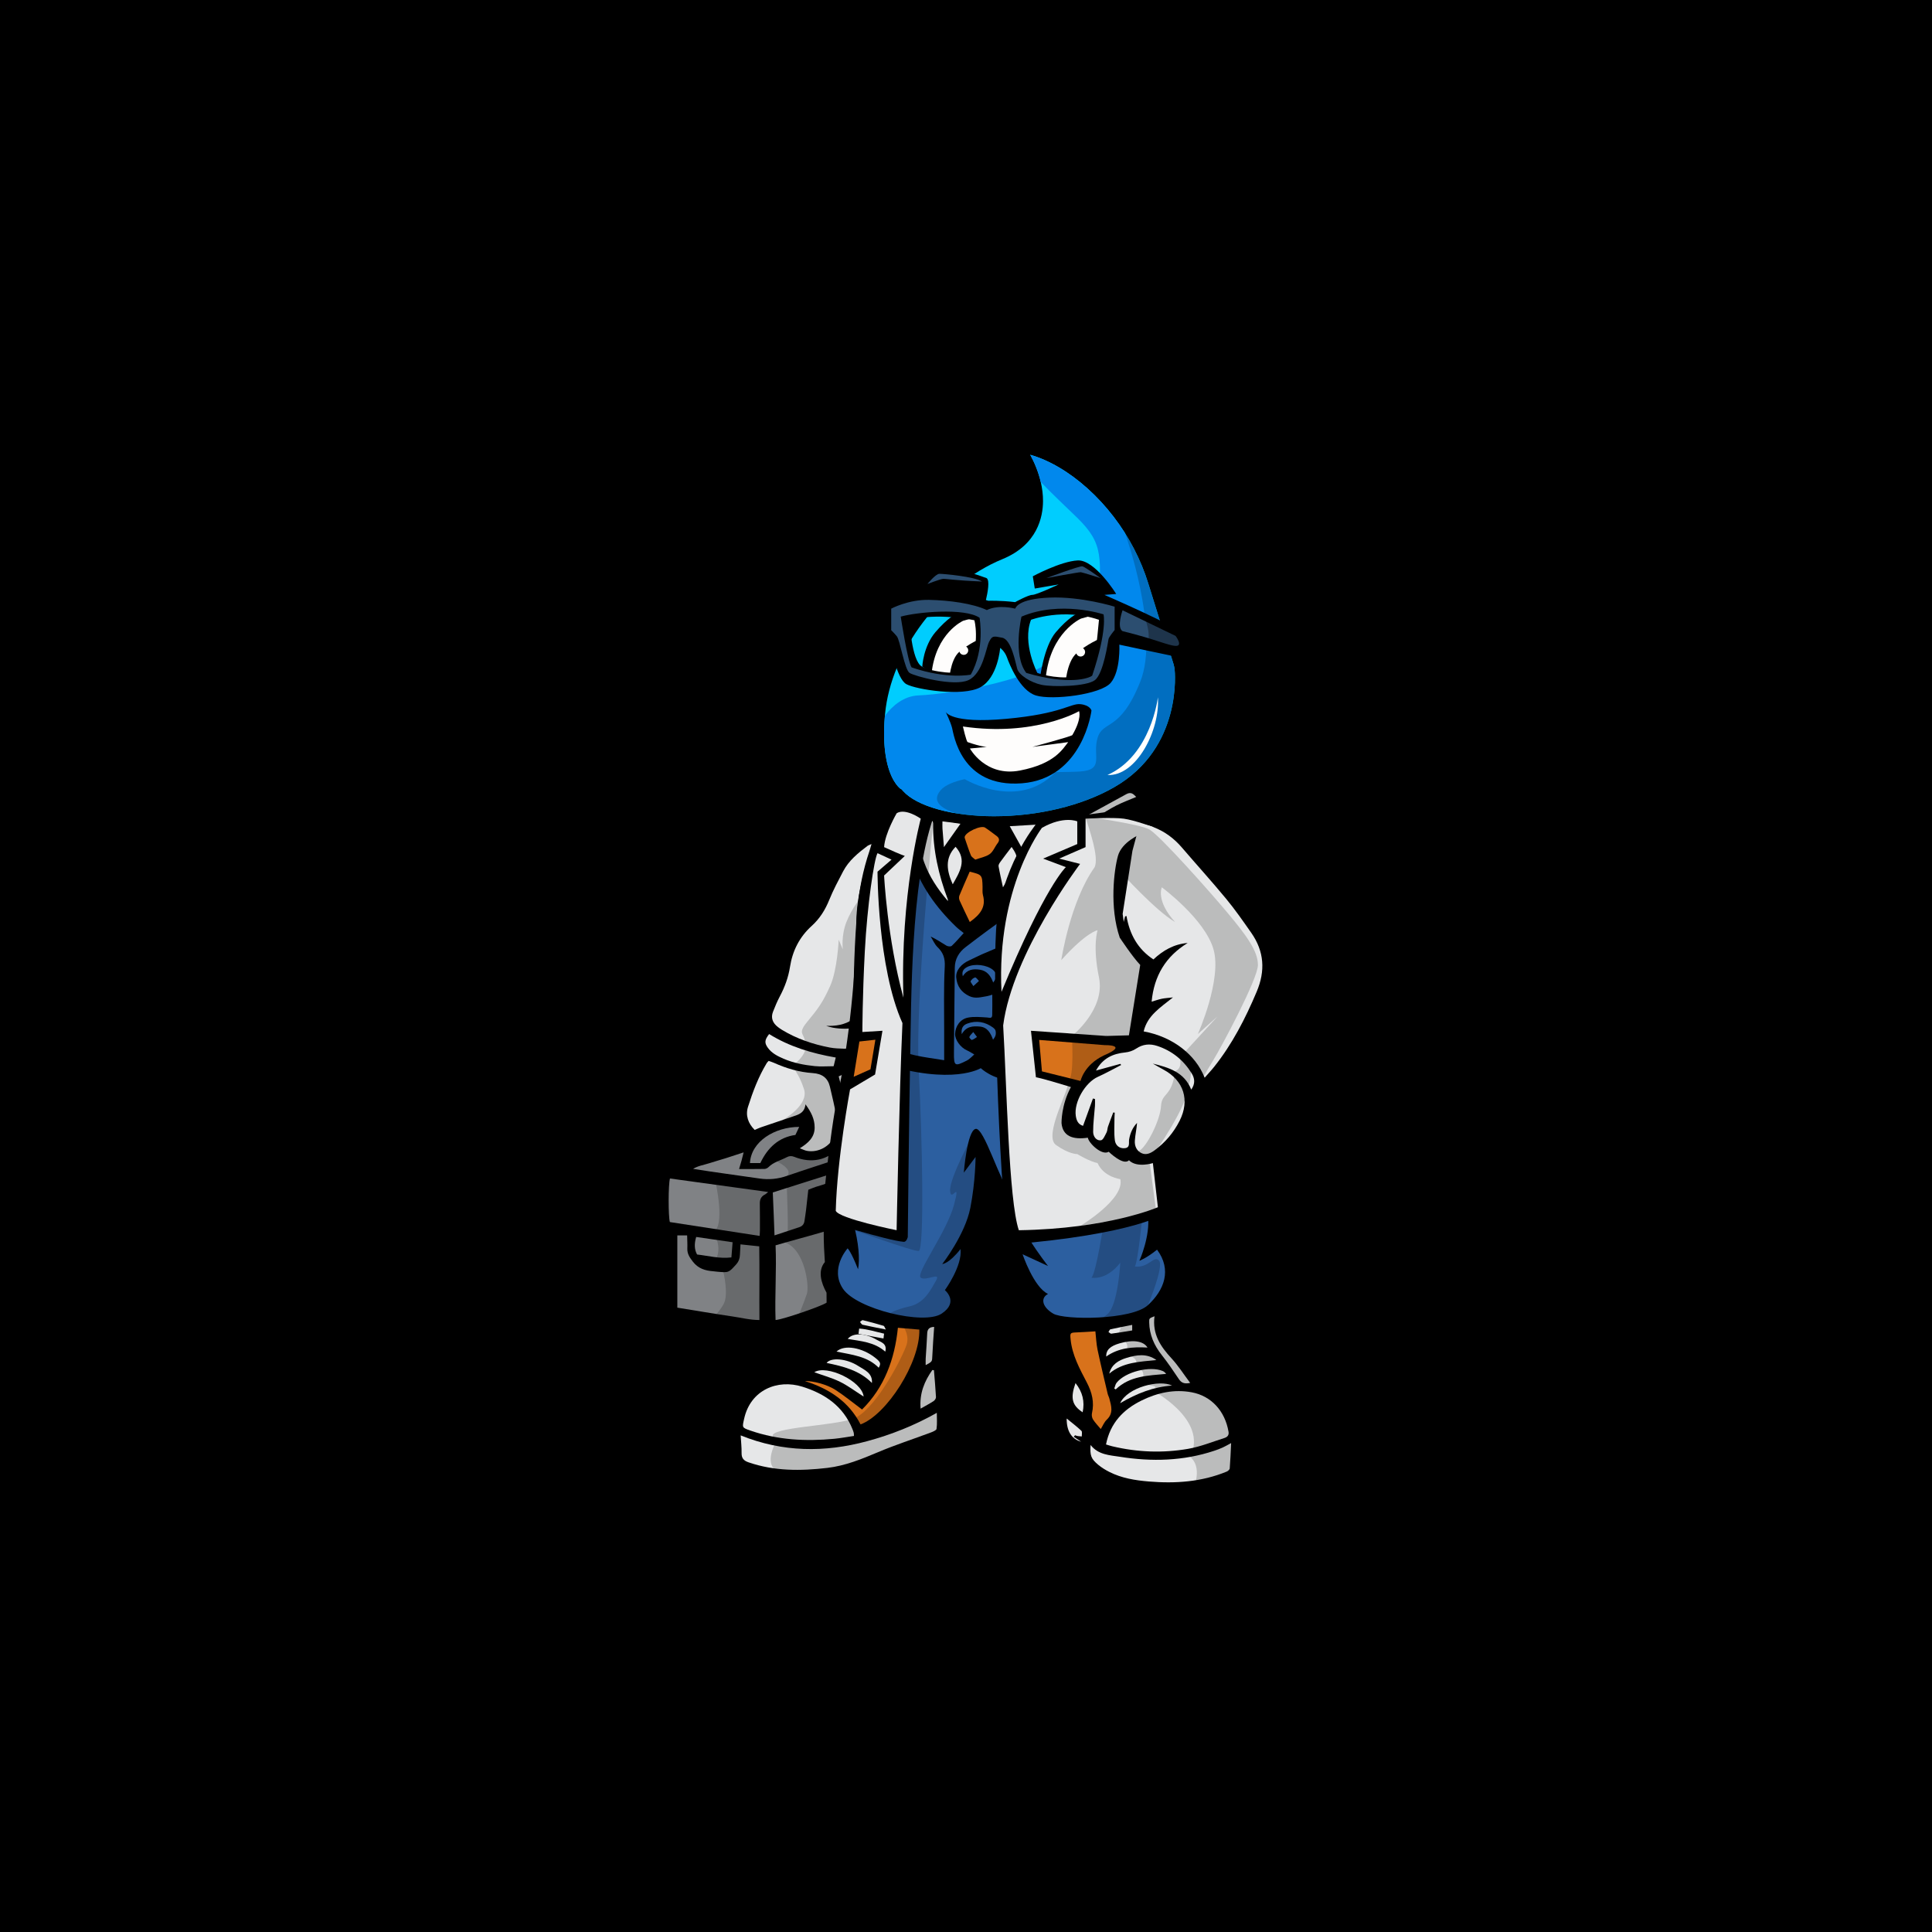 <svg xml:space="preserve" style="enable-background:new 0 0 2000 2000;" viewBox="0 0 2000 2000" y="0px" x="0px" xmlns:xlink="http://www.w3.org/1999/xlink" xmlns="http://www.w3.org/2000/svg" id="Layer_1" version="1.1">
<style type="text/css">
	.st0{fill:#D8721B;}
	.st1{fill:#FFFFFF;}
	.st2{fill:#2C5FA0;}
	.st3{fill:#E6E7E8;}
	.st4{fill:#808285;}
	.st5{fill:#00CDFE;}
	.st6{fill:#0188ED;}
	.st7{opacity:0.19;}
	.st8{fill:#FEFDFC;}
	.st9{fill:#2C4E70;}
	.st10{opacity:0.33;}
</style>
<rect height="2150.61" width="2094.26" y="-63" x="-58.3"></rect>
<g>
	<g>
		<g>
			<g>
				<g>
					<g>
						<g>
							<path d="M867.09,1354.6c0,0-64.5,25.06-74.73,25.88c-10.22,0.82-103.49-16.28-103.49-16.28v-85.29l-5.37-8.45
								c0,0-3.57-57.99,0-59.86c3.57-1.87,77.46-32.86,77.46-32.86s-0.9-32.86,2.7-42.38c3.6-9.52,19.82-40.34,19.82-40.34
								s-9.01-15.09-4.96-24.57c4.05-9.49,9.91-17.15,9.91-17.15s0.17-15.21,3.91-24.05c3.75-8.84,13.21-26.86,15.46-37.68
								c2.25-10.81-0.67-25.23,19.49-39.65c20.16-14.42,26.92-39.55,32.78-51.09c5.86-11.54,27.98-39.92,48-43.3
								c7.61,14.16,11.02,85.47,11.02,85.47l-13.52,299.06L867.09,1354.6z"></path>
							<path d="M1023.41,1220c0,0-17.57,59.85-18.92,67.77c6.76,20.09-8.1,47.96-5.4,49.99c3.38,36.49-16.22,45.28-16.22,45.28
								s-16.22,28.9-0.68,62.01c-0.68,43.25-8.39,44.6-8.39,44.6s-51.76,25.01-88.93,35.82c-37.17,10.81-114.89,12.84-126.38-8.79
								c-13.52-51.36,10.81-86.51,41.9-96.64c31.09-10.14,58.12-24.33,61.5-35.14s8.11-27.03,8.11-27.03s-32.44-33.79-15.54-52.04
								c16.9-18.25,15.54-21.63,15.54-21.63s-3.38-17.57-1.35-29.06s28.38-152.74,28.38-152.74s-6.76-12.84-4.73-26.36
								c2.03-13.52-2.7-175.71,11.49-208.83s24.33-45.28,24.33-45.28s153.41,46.63,237.89-13.52
								c20.95,10.14,21.63,31.09,21.63,31.09s33.12,10.81,47.98,35.14c14.87,24.33,52.04,56.77,60.15,70.29
								c8.11,13.52,22.3,27.03,22.3,50.01s-35.82,116.24-78.4,145.3c-8.79,41.9-40.55,66.91-54.07,64.88
								c16.22,43.93,22.3,55.42,14.19,70.29c16.22,26.36,29.74,53.39,5.41,81.77c5.41,29.06,39.2,73.66,39.2,73.66
								c29.74,18.92,37.17,49.34,38.52,72.31c1.35,22.98-5.95,30.21-5.95,30.21s-48.11,21.83-97.45,10.34s-61.5-36.49-61.5-36.49
								c-17.57-11.49-25.68-17.57-25.68-23.65s4.05-61.5,4.05-61.5s-13.52-29.74-10.81-40.55c-24.33-16.9-26.36-33.79-22.3-45.28
								c-19.6-34.47-19.6-45.96-17.57-55.42C1033.55,1249.06,1023.41,1220,1023.41,1220z"></path>
							<path d="M913.25,1101.05c0,0-35.14,145.98-29.74,165.58c5.41,19.6,6.76,37.17,4.73,47.31
								c-7.43-18.92-10.81-21.63-10.81-21.63s-18.92,20.95-4.73,41.9s83.67,37.82,102.05,25.68c18.38-12.14,3.38-24.33,3.38-24.33
								s18.25-25.01,16.22-42.58c-12.16,15.54-18.92,15.54-18.92,15.54s23.65-30.41,29.06-58.12c5.41-27.71,5.41-52.71,5.41-52.71
								l-12.16,16.22c0,0,3.38-43.25,12.16-45.28c8.79-2.03,25.01,54.74,37.17,68.93c-0.68,24.33,37.85,72.99,37.85,72.99
								l-26.36-12.16c0,0,11.49,34.21,26.36,41.1c-8.11,4.18-6.08,13.64,5.41,20.4c11.49,6.76,81.1,6.76,97.99-8.79
								s25.01-36.49,9.46-57.45c-10.81,8.79-18.25,11.49-18.25,11.49s11.49-25.68,8.79-46.63s-19.6-57.45-19.6-57.45
								s-15.54,0.68-20.95-8.79c-12.16,2.7-18.92-10.18-21.63-14.55c-23.65-0.99-29.74-5.73-27.03-26
								c2.7-20.27,25.68-50.69,25.68-50.69s-60.15,16.9-78.4,16.9c-18.25,0-31.09-12.16-31.09-12.16S986.24,1124.03,913.25,1101.05z" class="st2"></path>
							<g>
								<path d="M902.18,873.77c-0.98,3.33-1.49,5.32-2.15,7.26c-6.67,19.67-10.62,39.82-12.47,60.44
									c-3.08,34.34-3.92,68.74-4.13,103.17c-0.02,3.58-0.38,7.16-0.56,10.55c-8.59,5.94-17.88,7-27.58,6.79
									c8.89,3.12,18.09,3.31,27.59,2.57c0.72,6.03-0.06,11.19-1.73,16.25c-1.07,3.25-3.61,4.95-7.02,4.83
									c-5.08-0.17-10.23-0.29-15.18-1.24c-17.52-3.36-34.17-9.02-49.36-18.23c-1.5-0.91-2.93-1.92-4.31-2.98
									c-5.41-4.17-7.56-9.44-5.07-15.82c2.09-5.36,4.31-10.71,7.01-15.8c5.18-9.74,8.89-19.87,10.59-30.7
									c2.58-16.49,9.71-30.82,22.46-42.36c8.4-7.59,14.03-16.7,18.2-27.03c4.07-10.07,9.26-19.74,14.32-29.42
									c5.81-11.12,15.45-19.03,25.45-26.54C898.88,875.03,899.77,874.82,902.18,873.77z" class="st3"></path>
								<path d="M827.97,1188.7c9.03-5.63,15.31-11.51,15.35-21.4c0.03-8.75-3.52-15.97-9.48-24.1
									c-0.97,9.37-7.94,10.85-14.33,13.02c-10.66,3.61-21.33,7.19-31.97,10.84c-2.04,0.7-3.98,1.67-6.27,2.65
									c-6.87-6.74-9.71-15.14-6.93-23.92c4.95-15.62,10.76-31.04,19.38-45.28c0.43-0.71,1.1-1.28,1.97-2.26
									c1.83,0.65,3.7,1.17,5.44,1.95c12.75,5.76,26.11,9.71,40.16,10.64c9.87,0.65,15.7,5.09,17.83,14.09
									c2.44,10.34,4.9,20.68,6.82,31.11c1.25,6.76,0.36,13.56-2.23,20.05c-4.27,10.68-16.79,17.45-28.46,15.26
									C833.21,1190.98,831.32,1189.95,827.97,1188.7z" class="st3"></path>
								<path d="M766.54,1288.16c6.85,0.72,12.67,1.34,19.42,2.05c0.44,25.58-0.03,50.54,0.2,76.27
									c-9.97,0-19.1-2.46-28.36-3.76c-9.42-1.33-18.8-2.9-28.2-4.41c-9.34-1.5-18.67-3.04-28.43-4.63c0-25.2,0-49.71,0-74.82
									c3.39,0,6.28,0,10.15,0c0.09,4.83,0.39,9.22,0.21,13.6c-0.22,5.47,2.42,9.31,5.75,13.63c5.51,7.14,12.71,9.29,21.12,9.92
									c1.32,0.1,2.64,0.31,3.96,0.44c12.06,1.11,11.98,1.04,19.75-7.59c2.64-2.93,3.73-6.16,3.87-9.88
									C766.11,1295.84,766.31,1292.71,766.54,1288.16z" class="st4"></path>
								<path d="M693.55,1219.97c33.72,4.64,67.12,9.23,101.63,13.98c-1.64,1.33-2.33,2.12-3.22,2.55
									c-4.06,1.99-5.47,5.19-5.4,9.42c0.15,9.13,0.12,18.27,0.12,27.4c0,1.86-0.19,3.71-0.31,6.09
									c-31.46-4.86-62.4-9.63-92.93-14.35C691.75,1259.2,691.75,1226.38,693.55,1219.97z" class="st4"></path>
								<path d="M769.81,1192.94c-0.89,3.52-1.5,6.12-2.21,8.7c-0.72,2.62-1.54,5.22-2.52,8.52
									c9.21,0,17.77,0.09,26.33-0.08c1.41-0.03,3.14-0.86,4.13-1.86c5.26-5.3,12.61-6.94,18.96-10.31
									c2.42-1.28,4.79-1.52,7.59-0.4c18.08,7.24,34.67,3.62,47.57-10.39c3.33-3.62,6.15-7.67,10.11-12.66
									c0.85,7.96-1.03,14.36-1.99,21.35c-2.28,0.94-4.63,2.1-7.09,2.91c-18.65,6.18-37.4,12.1-55.96,18.52
									c-9.43,3.26-18.74,4.2-28.67,2.73c-22.76-3.37-45.59-6.26-68.56-9.97c5.07-3.21,11.06-3.99,16.61-5.8
									c5.67-1.85,11.43-3.42,17.12-5.21C757.05,1197.14,762.86,1195.2,769.81,1192.94z" class="st4"></path>
								<path d="M799.99,1234.42c19.28-6.12,38.75-12.3,58.22-18.48c2.04,5.54,1.47,7.48-3.13,9.33
									c-3.46,1.39-7.16,2.21-10.7,3.41c-2.47,0.84-4.87,1.89-7.62,2.97c-0.79,7.14-1.51,14.08-2.34,21
									c-0.45,3.79-1.09,7.57-1.63,11.35c-0.43,3-2.05,5.22-5,6.23c-8.3,2.84-26.02,8.63-26.02,8.63S800.37,1240.65,799.99,1234.42
									z" class="st4"></path>
								<path d="M855.69,1348.47c-4.85,3.59-44.82,17.37-52.82,18.02c-0.94-24.33,1.13-52.12,0-77.32
									c7.8-2.42,40.84-11.3,49.85-14.09c-0.08,10.93,0.49,21.27,1.16,31.41c-7.56,8.94-3.96,21.34,1.74,31.71
									C855.71,1341.59,855.73,1345.01,855.69,1348.47z" class="st4"></path>
								<path d="M796.19,1070.45c20.98,12.99,44.06,19.98,68.98,24.31c-0.79,3.22-1.39,5.71-2.2,8.99
									c-6.94,0-13.37,0.53-19.66-0.12c-11.03-1.14-21.92-3.23-32.14-7.63c-6.31-2.72-12.4-5.79-16.43-11.51
									C791.28,1079.54,791.46,1076.59,796.19,1070.45z" class="st3"></path>
								<path d="M895.25,1107.52c-0.66,7.25-3.01,14.5-5.54,21.7c-0.26,0.74-0.96,1.58-1.68,1.9
									c-4.56,1.98-8.97,4.53-14.57,4.22c-1.72-6.95-3.4-13.71-5.24-21.12c8.92-2.96,9.7-11.19,12.23-19.19
									C885.57,1099.34,889.92,1103.02,895.25,1107.52z" class="st3"></path>
								<path d="M758.39,1285.96c-0.45,5.59-0.83,10.35-1.25,15.71c-12.58,1.52-24.08-1.73-35.52-3.01
									c-2.78-4.99-3.11-10.88-0.92-18.17C732.73,1282.24,744.89,1284,758.39,1285.96z" class="st4"></path>
								<path d="M787.09,1204.02c-3.9,0-7.3,0-10.73,0c1.1-22.42,25.75-37.44,50.96-37.46
									c-1.1,2.35-2.27,4.85-3.91,8.33C806.35,1177.28,794.72,1187.83,787.09,1204.02z" class="st4"></path>
								<path d="M888.71,1380.8c0.23-1.84,0.43-3.38,0.69-5.47c9.09,0.56,17.12,3.36,25.8,5.25
									c-0.21,1.69-0.37,3.01-0.62,5.03C905.81,1383.99,897.5,1382.44,888.71,1380.8z" class="st3"></path>
							</g>
							<g>
								<path d="M1247.04,1115.64c-9.43-23.99-33.1-42.41-63.13-47.94c3.91-16.48,17.27-24.67,30.34-35.18
									c-4.75,0.55-8.17,0.71-11.48,1.38c-3.36,0.68-6.62,1.87-10.62,3.03c2.5-26.71,14.6-46.89,37.33-60.77
									c-14.15,1.14-25.54,7.7-35.46,17.04c-16.25-10.67-24.67-26.14-27.89-44.98c-0.48,0.14-0.97,0.29-1.45,0.43
									c-1.74,7-3.48,13.99-5.47,22.01c-1.49-2.19-2.62-3.78-3.69-5.41c-17.24-26.37-11.26-81.4,7.95-101.28
									c10.13-10.49,17.27-12.9,30.8-7.65c11.62,4.51,21.16,11.64,29.24,21.07c15.18,17.72,30.89,35,45.74,52.98
									c9.31,11.27,17.71,23.34,26.1,35.34c13.36,19.13,14.7,39.23,5.58,60.86c-11.67,27.71-25.25,54.19-44.04,77.78
									C1253.89,1108.13,1250.56,1111.62,1247.04,1115.64z" class="st3"></path>
								<path d="M1049.82,973.71c-10.62,4.52-22.07,9.32-33.45,14.25c-4.4,1.91-8.63,4.24-13.02,6.19
									c-8.43,3.75-14.11,10.65-13.47,17.75c0.8,8.86,5.19,15.32,13.58,19.29c6.3,2.97,12.15,0.97,18.2,0.05
									c1.67-0.26,3.29-0.89,5.54-1.53c0,7.32,0.15,14.21-0.06,21.08c-0.12,4.01-2.79,2.65-5.42,2.5
									c-6.61-0.39-13.47-1.13-19.84,0.17c-8.05,1.64-12.94,9.04-13.17,16.81c-0.18,6.18,5.65,14.14,12.18,17.02
									c2.67,1.18,5.12,2.84,7.67,4.28c-2.52,2.12-4.75,4.82-7.61,6.27c-12.67,6.4-13.52,5.9-13.43-8.02
									c0.19-29.34,0.66-58.67,0.87-88.01c0.07-9.11,4.39-16.14,11.13-21.31c15.43-11.84,31.04-23.49,47.08-34.48
									c21.48-14.72,40.82-31.34,54.46-53.95c4.28-7.1,5.27-7.29,12.57-3.94c7.54,3.46,14.61,2.23,21.67-1.39
									c-1.84,10.22-4.15,20.03-5.29,29.98c-3.29,28.94,5.77,53.94,24.96,75.57c1.4,1.57,2.6,4.34,2.26,6.26
									c-1.99,11.38-4.17,22.74-6.92,33.95c-1.07,4.38-3.53,8.49-5.81,12.47c-2.84,4.96-7.18,7.88-14.31,7.71
									c10.64-12.15,17.94-25.23,17.6-41.45c-2.75,5.5-5.45,10.89-8.14,16.29c-0.28-0.12-0.55-0.24-0.83-0.37
									c1.71-10.17,3.55-20.33,5.04-30.53c0.4-2.74,0.35-5.87-0.57-8.43c-5.29-14.67-10.91-29.22-16.44-43.8
									c-0.1-0.26-0.56-0.39-1.76-1.15c0,8.73-0.88,17,0.15,25.03c4.89,37.95-6.76,70.64-29.93,100.18
									c-9.89,12.61-22.47,20.86-37.26,26.22c-1.98,0.72-4.1,1.04-6.13,1.61c-3.58,1.02-5.09-0.68-5.2-4.01
									c-0.18-5.4-0.33-10.81-0.34-16.21c-0.04-23.36-0.36-46.74,0.13-70.09C1046.76,995.37,1048.64,984.81,1049.82,973.71z" class="st2"></path>
								<path d="M997.62,965.93c-4.49,4.89-8.21,9.33-12.41,13.25c-0.95,0.89-3.94,0.62-5.35-0.21
									c-5.3-3.12-10.33-6.68-16.4-9.44c2.32,3.69,4.05,8,7.09,10.95c5.94,5.75,7.94,11.63,7.46,20.33
									c-1.21,22.14-0.55,44.38-0.61,66.58c-0.03,9.58,0,19.16,0,30.13c-11.22-1.84-20.71-2.97-29.99-5.05
									c-10.11-2.27-20.04-5.38-30.02-8.22c-5.06-1.44-7.76-3.98-7.77-10.23c-0.05-46.9-0.82-93.81-0.85-140.71
									c-0.01-19.87,1.28-39.73,7.89-58.79c0.57-1.64,1.1-3.28,1.72-4.9c0.26-0.67,0.72-1.26,0.83-1.44
									c2.58,4.09,4.93,8.52,7.97,12.41c2.81,3.59,6.41,5.86,11.65,4.33c1.2-0.35,4.32,2.17,4.87,3.91
									c8.81,27.76,25.24,50.48,45.91,70.44C992.19,961.76,995.15,963.88,997.62,965.93z" class="st2"></path>
								<path d="M1159.79,1101.32c-8.08,2.21-16.17,4.43-25.23,6.91c7.07-12.89,17.58-17.49,30.37-18.76
									c3.81-0.38,7.92-1.74,11.08-3.87c7.05-4.75,14.26-5.4,22.03-2.83c15.26,5.06,27.01,14.6,35.48,28.2
									c3.31,5.31,4,10.79-0.36,17.01c-7.15-18.15-23.26-22.87-39.77-26.94c3.69,2.09,7.34,4.25,11.08,6.26
									c21.03,11.27,27.45,31.63,16.65,52.96c-6.22,12.27-14.87,22.49-25.97,30.61c-4.05,2.96-8.63,5.15-13.45,2.88
									c-5.19-2.45-7.31-7.56-6.92-13.03c0.42-6.04,1.82-12,2.28-18.28c-4.55,4.73-7.05,10.5-8.21,17.1
									c-0.59,3.38,1.37,8.47-4.47,9.07c-5.83,0.6-9.65-3.21-10.29-8.15c-0.99-7.54-0.39-15.29-0.41-22.95
									c-0.01-1.89,0.2-3.78,0.3-5.66c-0.51-0.08-1.03-0.17-1.54-0.25c-1.83,4.87-3.73,9.71-5.44,14.62
									c-0.69,1.99-0.57,4.33-1.53,6.14c-1.58,2.98-3.46,7.73-5.71,8.04c-5.22,0.7-8.12-4.3-8.15-8.65
									c-0.07-8.98,1.23-17.97,1.88-26.96c0.17-2.36,0.03-4.73,0.03-7.1c-0.7-0.17-1.4-0.35-2.11-0.52
									c-3.38,9.34-6.76,18.68-10.25,28.3c-5.23-1.53-6.86-5.76-7.53-10.41c-2.03-14.26,9.84-34.52,22.91-40.34
									c8.2-3.66,16.05-8.12,24.06-12.22C1160.33,1102.09,1160.06,1101.7,1159.79,1101.32z" class="st3"></path>
								<path d="M1144.93,1495.3c4.4-22.26,17.93-36.2,36.8-45.5c16.43-8.1,33.84-11.91,52.11-8.46
									c19.87,3.76,34.27,19.08,37.94,40.87c0.64,3.8-1.52,5.52-4.36,6.43c-12.44,3.94-24.73,8.98-37.49,11.19
									c-26.21,4.54-52.55,3.55-78.56-2.65C1149.35,1496.7,1147.37,1496.02,1144.93,1495.3z" class="st3"></path>
								<path d="M884.03,1486.48c-6.88,1.01-13.62,2.3-20.43,2.95c-29.47,2.81-58.55,1.29-86.79-8.5
									c-9.01-3.12-8.49-3.16-6.47-12.29c6.6-29.85,34.55-41.18,60.26-33.14c23.56,7.36,42.27,20.22,51.89,43.95
									c0.51,1.25,0.96,2.53,1.31,3.82C883.98,1483.99,883.91,1484.77,884.03,1486.48z" class="st3"></path>
								<path d="M766.73,1485.91c43.52,17.58,87.08,17.8,130.65,6.08c25.06-6.74,49.34-16.37,72.41-29.44
									c0,5.79,0.49,11.29-0.3,16.59c-0.24,1.59-3.9,3.03-6.23,3.9c-18.02,6.74-36.38,12.67-54.09,20.15
									c-17.11,7.22-34.16,14.21-52.74,16.38c-27.57,3.22-54.93,3.43-81.66-5.81c-4.88-1.69-7.17-4.22-7.08-9.55
									C767.8,1498.27,767.1,1492.32,766.73,1485.91z" class="st3"></path>
								<path d="M1274.46,1493.87c-0.46,9.37-0.76,17.81-1.43,26.23c-0.1,1.19-1.81,2.74-3.13,3.28
									c-25.95,10.71-53.06,12.55-80.66,10.25c-14.07-1.17-27.95-3.39-40.73-9.84c-4.1-2.07-8.13-4.52-11.64-7.45
									c-7.49-6.24-8.62-9.61-7.91-20.51c7.97,10.29,19.77,10.54,30.46,12.23c32.92,5.22,65.66,4.4,97.65-6.26
									c2.92-0.97,5.81-2.05,8.62-3.32C1268.3,1497.31,1270.77,1495.83,1274.46,1493.87z" class="st3"></path>
								<path d="M890.85,1474.55c-12.25-23.78-32.6-36.97-57.6-44.86c8.1-0.3,22.77,3.38,31.67,9.16
									c9.3,6.04,17.9,13.14,27.47,20.26c23.11-22.84,33.83-52.18,37.12-84.6c7.89,0.66,15.03,1.26,22.18,1.87
									C952.62,1410.42,917.94,1464.49,890.85,1474.55z" class="st0"></path>
								<path d="M1139.52,1479.34c-2.74-3.3-5.71-6.33-7.96-9.81c-1.11-1.71-1.64-4.44-1.18-6.43
									c2.63-11.48,0.08-21.64-5.33-32.01c-7.37-14.1-15.13-28.22-16.77-44.61c-0.65-6.52-0.48-6.96,5.94-7.17
									c6.32-0.21,12.62-0.7,19.72-1.11c0.71,6.27,0.94,12.8,2.26,19.09c3.21,15.24,6.9,30.37,10.46,45.54
									c0.39,1.68,1.31,3.23,1.74,4.9c1.94,7.59,4.55,15.11-2.63,21.87C1143.07,1472.14,1141.6,1475.99,1139.52,1479.34z" class="st0"></path>
								<path d="M1105.85,849.37c-8.27,41.38-34.79,68.94-69.8,89.89c5.72-8.33,12.2-16.25,16.99-25.08
									c10.16-18.76,19.65-37.9,28.89-57.13c1.79-3.73,3.57-5.29,7.46-5.6C1095.12,850.98,1100.81,850.03,1105.85,849.37z" class="st3"></path>
								<path d="M981.25,932.73c-21.51-24.94-34.43-52.92-28.98-87.8c3.69,1.05,7.39,1.8,10.82,3.22
									c1.32,0.55,2.89,2.63,2.87,3.99c-0.32,27.36,5.62,53.47,15.19,78.9C981.34,931.54,981.23,932.16,981.25,932.73z" class="st3"></path>
								<path d="M1003.92,954.45c-3.74-7.81-7.29-14.99-10.56-22.3c-0.65-1.45-0.79-3.62-0.2-5.07
									c3.4-8.33,7.09-16.53,10.66-24.72c12.8,3.12,12.98,3.34,13.32,15.62c0.08,2.89-0.32,5.93,0.42,8.66
									C1020.92,939,1014.68,946.8,1003.92,954.45z" class="st0"></path>
								<path d="M1009.59,889.9c-1.87-1.74-3.84-2.75-4.47-4.3c-2.31-5.71-4.18-11.59-6.2-17.42
									c-0.19-0.54-0.38-1.14-0.32-1.68c0.61-4.95,16.86-12.57,21.15-9.77c4.03,2.63,7.82,5.62,11.69,8.47
									c2.93,2.16,3.78,4.5,1.24,7.76c-2.84,3.64-4.55,8.6-8.08,11.14C1020.57,887.02,1015.07,887.91,1009.59,889.9z" class="st0"></path>
								<path d="M1047.21,876.77c0.57,0.87,0.97,1.5,1.41,2.12c6.03,8.66,5.85,16.87-1.03,25.18
									c-3.39,4.09-5.84,8.97-9.33,14.47c-1.67-7.79-3.32-14.76-4.55-21.81c-0.24-1.37,0.92-3.2,1.87-4.51
									C1039.27,887.11,1043.16,882.11,1047.21,876.77z" class="st3"></path>
								<path d="M1195.14,1362.58c-2.43,18.48,6.27,31.34,17.55,43.53c6.95,7.51,12.51,16.33,19.39,25.48
									c-6.36,1.34-9.27-0.29-11.8-4.06c-5.67-8.44-11.37-16.91-17.68-24.87c-7.93-10.01-12.72-20.99-12.95-33.83
									C1189.57,1364.72,1189.62,1364.72,1195.14,1362.58z" class="st3"></path>
								<path d="M953.01,1458.21c-1.32-15.77,3.96-28.37,12.14-39.98c0.55,0.07,1.11,0.13,1.66,0.2
									c0.75,9.28,1.61,18.55,2.12,27.84c0.07,1.36-1.22,3.32-2.45,4.12C962.34,1453.09,957.94,1455.39,953.01,1458.21z" class="st3"></path>
								<path d="M989.21,876.59c12.3,13.76,4.12,26.29-2.94,38.84C980.19,901.88,977.64,888.49,989.21,876.59z" class="st3"></path>
								<path d="M1135.71,845.51c2.37,3.2,4.48,6.06,6.84,9.25c-7.29-2.83-13.93-5.4-20.62-7.99
									c0.12-0.11,0.75-0.98,1.6-1.45c14.18-7.78,28.41-15.47,42.57-23.28c5.09-2.81,7.71,0.61,10.1,2.95
									c-6.8,2.89-13.83,5.45-20.46,8.81C1148.91,837.27,1142.47,841.52,1135.71,845.51z" class="st3"></path>
								<path d="M1059.45,880.7c-4.85-8.69-9.36-16.79-14.17-25.41c9-0.53,17.31-1.02,26.84-1.59
									C1067.75,863,1063.75,871.54,1059.45,880.7z" class="st3"></path>
								<path d="M894.04,1445.72c-8.62-5.47-16.2-11.23-24.58-15.34c-8.38-4.11-17.56-6.59-26.5-9.82
									C855.57,1412.34,892.41,1429.67,894.04,1445.72z" class="st3"></path>
								<path d="M1153.49,1437.41c0.78-2.01,1.13-4.35,2.4-5.96c8.96-11.35,34.62-17.8,47.8-12.16
									c1.27,0.55,2.37,1.5,3.51,2.96c-18.65,1.75-37.53,1.99-52.22,16.05C1154.49,1438.01,1153.99,1437.71,1153.49,1437.41z" class="st3"></path>
								<path d="M902.62,1431.65c-12.88-13.06-29.67-17.18-46.93-20.75c4.58-6.03,20.89-4.48,32.67,3.09
									C894.85,1418.16,903.46,1421.32,902.62,1431.65z" class="st3"></path>
								<path d="M1148.31,1421.95c2.32-9.51,9.67-13.77,17.88-16.27c10.34-3.15,20.97-4.92,30.9,2.22
									C1179.95,1409.74,1162.55,1409.98,1148.31,1421.95z" class="st3"></path>
								<path d="M865.95,1399.17c8.04-7.66,26.77-4.14,40.02,6.36c5.64,4.47,6.23,5.94,3.67,10.33
									C897.93,1403.99,882.1,1402.48,865.95,1399.17z" class="st3"></path>
								<path d="M1187.89,1394.99c-15.59-0.88-30,0.28-42.77,9.29c-0.18-6.8,4.14-10.87,14.05-13.72
									C1172.69,1386.68,1183.67,1388.02,1187.89,1394.99z" class="st3"></path>
								<path d="M977.15,876.94c-0.57-7.08-1.1-13.12-1.51-19.17c-0.15-2.26-0.02-4.53-0.02-7.5
									c6.34,0.82,12.26,1.58,18.69,2.41C988.61,860.74,983.25,868.32,977.15,876.94z" class="st3"></path>
								<path d="M1213.35,1434.34c-19.21,1.33-36.34,8.02-53.79,18.25C1167.18,1436,1200.38,1427.92,1213.35,1434.34z" class="st3"></path>
								<path d="M967.04,1373.6c-0.67,10.17-1.48,20.08-1.9,30.01c-0.25,5.88,0.03,5.89-6.88,9.56
									c0-2.66-0.11-4.81,0.02-6.94c0.5-8.62,1.22-17.23,1.56-25.85C960.01,1375.84,962.09,1373.74,967.04,1373.6z" class="st3"></path>
								<path d="M877.58,1386.04c5.17-6.59,18.03-6.15,30.1,0.94c4.18,2.46,10.97,3.71,8.76,12.26
									C905.13,1389.18,891.22,1388.44,877.58,1386.04z" class="st3"></path>
								<path d="M1120.75,1462.01c-11.03-7.27-12.91-14.63-7.39-30.25C1120.71,1441.04,1123.09,1450.83,1120.75,1462.01
									z" class="st3"></path>
								<path d="M996.7,1010.62c-1.37-5.03,0.89-7.7,4.6-9.62c7.39-3.81,20.42-2.26,26.76,3.14
									c4.16,3.55,4.35,7.75,0.08,12.98c-2.46-6.79-6.28-12.07-13.65-13.28C1007.5,1002.71,1001.09,1003.53,996.7,1010.62z" class="st2"></path>
								<path d="M995.59,1070.58c-0.89-6.33,1.53-9.39,5.64-10.93c9.58-3.58,18.61-1.86,26.73,4.06
									c4.21,3.06,4.18,7.29,0.05,12.61c-2.55-6.89-5.73-12.96-13.82-13.64C1007.04,1062.09,1000.25,1062.35,995.59,1070.58z" class="st2"></path>
								<path d="M1142.72,1078.16c2.13-11.58-2.76-23.21,4.41-33.17c0.66-0.02,1.32-0.05,1.99-0.07
									c0.29,2.63,0.76,5.25,0.84,7.88c0.17,5.75,0.36,11.52,0.14,17.27C1149.95,1073.87,1148.42,1077.07,1142.72,1078.16z" class="st2"></path>
								<path d="M1104.23,1468.44c5.72,4.7,10.73,8.46,15.23,12.76c1.04,0.99,0.33,3.81,0.42,5.79
									c-1.49-0.13-2.98-0.19-4.45-0.42c-0.86-0.13-1.69-0.53-2.53-0.81c-0.46,0.52-0.91,1.05-1.37,1.57
									c2.55,1.7,5.11,3.4,7.66,5.1C1109.21,1489.79,1104.06,1481.2,1104.23,1468.44z" class="st3"></path>
								<path d="M942.2,841.75c-0.98,8.2-5.81,12.7-13.44,15.23c-1.84-7.34,1.84-12.88,5.48-18.98
									C937.06,839.32,939.58,840.52,942.2,841.75z" class="st3"></path>
								<path d="M1172.04,1371.51c0,2.41,0,3.92,0,5.76c-7.25,1.16-14.41,2.38-21.6,3.35c-0.9,0.12-1.97-1.1-2.96-1.7
									c0.68-0.98,1.2-2.64,2.06-2.83C1156.81,1374.45,1164.14,1373.08,1172.04,1371.51z" class="st3"></path>
								<path d="M917,1376.3c-9.14-1.84-16.63-3.24-24.05-4.94c-1.05-0.24-1.77-1.9-2.65-2.91
									c0.96-0.64,2.1-2.01,2.86-1.82c7.22,1.76,14.4,3.72,21.53,5.84C915.46,1372.7,915.83,1374.29,917,1376.3z" class="st3"></path>
								<path d="M1115.18,854.7c5.2-2.95,18.01-0.64,20.59,3.71c0.78,1.3,0.31,3.34,0.45,5.53
									C1128.7,860.64,1122.07,857.72,1115.18,854.7z" class="st3"></path>
								<path d="M1007.63,1020.81c-1.38-2.34-3.28-4.37-2.87-5.1c0.96-1.71,2.89-3.52,4.69-3.85
									c1.06-0.2,2.64,2.34,3.98,3.64C1011.76,1017.04,1010.08,1018.57,1007.63,1020.81z" class="st2"></path>
								<path d="M1007.52,1068.34c1.79,2.38,2.84,3.76,3.88,5.14c-1.74,1.08-3.39,2.51-5.29,3.05
									c-0.61,0.17-2.89-2.34-2.65-3C1004.04,1071.88,1005.63,1070.6,1007.52,1068.34z" class="st2"></path>
							</g>
						</g>
						<path d="M928.12,824.96c0,0-28.84-17.48-22.08-90.63s63.9-144.15,128.14-170.51c64.24-26.36,19.11-102.2,0-110.26
							c56.58-7.53,136.78,54.86,164.27,143.61s26.35,81.76,27.59,90.9c1.24,9.14,6.63,92.69-68.74,135.75
							S961.91,862.88,928.12,824.96z"></path>
						<path d="M1153.17,815.07c-33.27,19.01-78.54,29.9-124.21,29.9c-43.03,0-80-10.28-94.19-26.21l-1.54-1.73
							l-1.18-0.6c-1.53-1.15-11.28-9.41-15.2-34.34c-1.66-10.53-2.27-24.02-0.8-41.18c0.04-0.55,0.1-1.11,0.15-1.68
							c6.05-65.51,58.32-134.48,121.56-160.43c36.38-14.92,41.91-43.98,41.97-59.98c0.03-6.65-0.82-13.32-2.33-19.84
							c-2.33-10.03-6.23-19.67-10.9-28.19c19.38,5.54,40.02,17.55,59.19,34.77c9.89,8.88,19,18.77,27.18,29.44
							c15.84,20.67,28.15,44.22,35.77,68.83c11.03,35.6,17.52,56.04,21.4,68.26c5.38,16.93,5.38,16.93,5.9,20.73l0.04,0.33
							C1216.08,693.94,1224.83,774.14,1153.17,815.07z" class="st5"></path>
						<path d="M1153.17,815.07c-33.27,19.01-78.54,29.9-124.21,29.9c-43.03,0-80-10.28-94.19-26.21l-1.54-1.73
							l-1.18-0.6c-1.53-1.15-11.28-9.41-15.2-34.34c-1.66-10.53-2.27-24.02-0.8-41.18c8.01-10.55,19.56-20.41,34.97-21.03
							c33.86-1.35,131.18-17.57,144.7-44.6c10.54,31.61-11.03,45.26-12.12,45.93c1.61-0.78,48.61-24,52.63-83.78
							c4.09-60.82,6.51-74.39-21.05-101.4c-11.09-10.86-25.44-24.14-37.78-37.05c-2.33-10.03-6.23-19.67-10.9-28.19
							c19.38,5.54,40.02,17.55,59.19,34.77c9.89,8.88,19,18.77,27.18,29.44c15.84,20.67,28.15,44.22,35.77,68.83
							c11.03,35.6,17.52,56.04,21.4,68.26c5.38,16.93,5.38,16.93,5.9,20.73l0.04,0.33C1216.08,693.94,1224.83,774.14,1153.17,815.07
							z" class="st6"></path>
						<path d="M1164.77,552.13c0,0,36.49,101.3,15.58,153.68c-20.91,52.38-38.38,39.31-44.11,57.98
							c-5.73,18.66,7.8,33.25-18.72,34.9c-26.52,1.66-125.42-2.13-143.71,19.27s33.3,27.9,47.92,32.3s93.86-3.86,145.18-39.11
							c51.32-35.24,57.34-113.59,53.69-133.24C1216.95,658.28,1183.16,542.97,1164.77,552.13z" class="st7"></path>
						<path d="M954.73,690.02c0,0,1.07-20.85,13.57-35.56c12.5-14.7,22.64-20.34,23.99-19.55c1.35,0.79,29.43,7.59,29.43,7.59
							s-3.04,50.05-16.22,61.53C983.95,703.78,962.79,696.35,954.73,690.02z"></path>
						<path d="M1076.47,702.66c0,0,4.02-33.49,16.53-48.19c12.5-14.7,22.64-20.34,23.99-19.55c1.35,0.79,29.43,7.59,29.43,7.59
							s-3.04,50.05-16.22,61.53C1108.64,703.78,1084.52,708.98,1076.47,702.66z"></path>
						<path d="M997.1,642.62c0,0-28.42,12.48-32.82,55.06c25.68,8.11,18.13,8.12,18.13,8.12s0.86-22.52,10.59-30.97
							s22.01-13.73,22.01-13.73l6.71-14.1l-7.1-9.35L997.1,642.62z" class="st8"></path>
						<path d="M1119.02,640.38c0,0-31.58,13.87-36.47,61.18c28.54,9.01,20.15,9.03,20.15,9.03s0.96-25.03,11.77-34.42
							c10.81-9.39,24.46-15.26,24.46-15.26l7.46-15.67l-7.89-10.39L1119.02,640.38z" class="st8"></path>
						<path d="M998.59,806.53c0,0,55.22,33.41,94.04-7.23c-40.97,7.41-87-4.62-87-4.62L998.59,806.53z" class="st6"></path>
						<g>
							<g>
								<path d="M1223.98,655.7c-5.16-7.04-80.69-39.88-80.69-39.88l12.2-0.94c0,0-22.05-35.65-39.88-34.72
									c-17.83,0.94-46.44,16.42-46.44,16.42l2.02,12.67l24.72-4.22c0,0-22.99,10.79-27.21,10.79c-4.22,0-17.83,7.51-17.83,7.51
									c-15.48-1.88-27.68-1.41-27.68-1.41s-0.91-0.29-2.57-0.76c1.86-7.87,4.19-20.47,0.69-22.7
									c-34.72-12.67-52.07-12.67-64.74-6.1c-5.3,11.08-7.39,17.67-8.17,21.49c-11.65,1.45-22.89,4.73-32.18,10.88
									c-0.47,33.78-0.47,33.78-0.47,33.78l6.1,8.44c0,0,6.1,35.65,16.42,41.28c10.32,5.63,58.17,13.14,76.47,3.28
									c18.3-9.85,20.64-40.81,20.64-40.81s4.69,3.28,7.04,9.85c2.35,6.57,13.14,34.25,30.02,39.41
									c16.89,5.16,67.08-0.94,77.41-13.14c10.32-12.2,8.91-39.48,8.91-39.48s63.8,13.67,65.21,13.67S1229.14,662.73,1223.98,655.7
									z M1003.5,695.1c-11.26,3.28-38.47,0.94-49.26-5.16c-10.79-6.1-12.67-47.85-12.67-47.85c27.68-8.44,67.09,0,67.09,0
									S1014.75,662.73,1003.5,695.1z M1111.39,700.73c-20.17,2.35-37.53-4.14-37.53-4.14s-15.95-30.57-6.57-54.97
									c0,0,33.31-12.67,70.37,0C1132.97,691.82,1131.57,698.39,1111.39,700.73z"></path>
								<path d="M1086.29,618.63c-32.84,1.41-34.71,10.56-35.41,11.44c0,0-16.89-4.63-29.32,1.47
									c-14.54-6.81-38.46-10.09-59.81-10.56c-21.34-0.47-39.17,9.09-39.17,9.09v22.35c0,0,2.58,2.35,5.86,6.33
									c3.29,3.99,7.97,34.48,13.14,37.85c5.16,3.36,45.98,14.46,60.99,7.45c15.01-7.03,18.06-33.33,21.34-39.67
									c3.28-6.34,4.22-6.09,13.61-4.21c9.39,1.87,13.61,25.56,15.48,32.13c1.88,6.57,14.08,14.3,25.33,16.65
									c11.26,2.35,46.22,1.88,55.12-4.9c8.92-6.79,13.61-40.13,14.08-42.48c0.47-2.35,6.33-9.39,6.33-9.39v-24.16
									C1153.85,628.02,1119.14,617.23,1086.29,618.63z M1004.9,698.39c0,0-24.16,5.16-61.21-7.5
									c-4.22-6.34-11.26-52.55-11.26-52.55c16.44-4.69,66.14-9.39,81.62,1.17C1014.05,639.51,1019.92,672.11,1004.9,698.39z
									 M1130.63,699.42c-3.29,2.69-23.69,10.23-68.25-2.83c-14.31-18.69-4.93-58.25-4.93-58.25c40.34-17.12,84.92-2.35,84.92-2.35
									S1146.58,651.71,1130.63,699.42z" class="st9"></path>
								<path d="M1162.06,631.77c0,0-6.33,17.83,0,21.58c34.48,8.44,46.68,14.82,54.89,15.27s0-10.34,0-10.34
									L1162.06,631.77z" class="st9"></path>
								<path d="M1083.25,598.46c0,0,34.48-12.9,37.3-12.2c2.81,0.7,18.77,12.2,18.77,12.2s-18.53-5.89-20.41-6.11
									C1117.02,592.13,1083.25,598.46,1083.25,598.46z" class="st9"></path>
								<path d="M960.1,604.56c0,0,8.44-10.56,12.43-10.56c3.99,0,36.12,2.81,44.1,7.98
									c-29.79-1.17-37.52-3.05-40.69-2.7C972.77,599.64,960.1,604.56,960.1,604.56z" class="st9"></path>
							</g>
							<g>
								<path d="M978.96,736.87c0,0,4.95,12.55,62.75,7.27c57.8-5.28,66.38-16.18,76.62-15.19c10.24,0.99,11.56,6.61,11.56,6.61
									s-8.59,70.35-72,75.3c-63.41,4.95-70.68-51.19-72.33-57.47C983.91,747.11,978.96,736.87,978.96,736.87z"></path>
								<path d="M996.79,752.06c0,0,3.63,15.85,4.95,16.18c14.2,4.95,19.82,4.95,19.82,4.95l-17.5,1.65
									c0,0,16.18,29.72,51.85,22.79c35.67-6.94,43.93-21.8,49.87-29.39c-20.15,2.64-36.99,4.95-36.99,4.95s39.3-10.57,41.28-12.22
									c10.24-17.5,6.94-24.77,6.94-24.77S1071.1,762.96,996.79,752.06z" class="st8"></path>
							</g>
						</g>
						<circle r="4.65" cy="674.98" cx="1118.64" class="st8"></circle>
						<circle r="4.65" cy="673.27" cx="997.65" class="st8"></circle>
					</g>
				</g>
				<path d="M919.11,835.88c0,0-32.32,66.75-32.62,118.58c-0.29,51.83-7.65,124.21-18.27,174.09s-17.55,134.43-17.55,134.43
					s68.5,21.29,84.56,22.51c3.28,0.61,4.5-4.99,4.5-4.99s1.29-127.15,2.47-185.48s0.49-181.01,23.95-248.62
					C936.69,823.8,919.11,835.88,919.11,835.88z"></path>
				<path d="M928.26,841.84c0,0-12.19,20.72-13.04,35.1c19.02,8.7,21.46,9.08,21.46,9.08l-21.46,20.3
					c0,0,3.13,64.88,20,126.52c-3.41-106.25,17.96-185.36,17.96-185.36S937.28,836.16,928.26,841.84z" class="st3"></path>
				<path d="M908.41,883.2l14.49,6.7l-14.49,12.47c0,0-0.2,99.02,25.8,156.72c-3.2,70.27-6.04,214.43-6.04,214.43
					s-59.49-11.97-63-20.08c1.36-53.93,14.82-125.71,14.82-125.71l25.88-15.41l7.64-45.27l-20.78,1.28c0,0,0.03-36.2,2.53-83.7
					C897.76,937.14,904.87,889.29,908.41,883.2z" class="st3"></path>
				<polygon points="889.65,1078.16 883.74,1114.69 901.1,1106.95 906.19,1076.32" class="st0"></polygon>
				<path d="M1072.11,853.71c0,0-37.01,44.91-41,109.38c-3.99,64.48,4.93,298.47,13.85,325.23
					c130.17-10.54,161.11-32.04,161.11-32.04l-3.77-58.75c0,0-14.84,8.57-27.49,0c-24.41-6.54-29.48-14.25-29.48-14.25
					c-16.42-1.62-16.42-3.24-16.83-10.54c-15-2.84-22.3-2.84-23.11-11.76c-0.81-8.92,16.22-51.91,17.44-51.91
					c1.22,0,8.92-8.03,8.92-8.03l25.56-19.77l10.53-94.26l-1.62-11.35l-4.06-29.6l10.14-65.36l8.92-33.22l-11.76-9.61
					C1169.46,837.87,1082.23,847.33,1072.11,853.71z"></path>
				<path d="M1078.62,856.97c0,0-47.24,61.51-41.87,169.79c45.12-109.49,66.61-129.1,66.61-129.1l-23.52-8.83
					l35.35-15.06v-23.5C1115.18,850.27,1101.33,844.13,1078.62,856.97z" class="st3"></path>
				<path d="M1123.77,847.48v29.45l-27.31,11.89l21.64,5.49c0,0-69.9,92.11-79.63,167.23
					c3.65,60.52,5.68,180.97,16.22,211.99c92.86-1.42,143.96-23.83,143.96-23.83l-5.19-45.67c0,0-16.58,5.32-24.75-2.95
					c-5.75,6.14-20.95-8.79-20.95-8.79c-7.1,4.38-20.77-8.97-21.63-14.55c-15.89,2.31-26.03-1.75-27.24-15.13
					c0,0-0.41-18.65,9.73-37.31c-33.25-10.14-36.21-10.11-36.21-10.11l-5.15-48.13l78.06,5.38l13.87-101.76
					c-10.83-31.51-5.94-70.07-1.89-84.65c4.04-14.58,23.1-22.42,23.1-22.42l13.85-7.28c0,0-19.53-7.25-30.88-8.84
					C1152.02,845.9,1123.77,847.48,1123.77,847.48z" class="st3"></path>
				<path d="M1075.75,1076.53l2.87,32.55l39.94,9.94c0,0,3.51-16.62,24.16-26.46c26.63-11.28,0.78-10.65,0.78-10.65
					L1075.75,1076.53z" class="st0"></path>
				<path d="M1159.2,970.67c0,0,13.38,20.23,21.15,28.22c-11.7,72.88-11.7,72.88-11.7,72.88l-23.32,0.66l-21.29-69.6
					L1159.2,970.67z" class="st3"></path>
				<path d="M1126.2,845.59c-1.12-3.4-1.88-5.48-1.88-5.48s36.84-22.91,42.47-20.84c2.57,0.95,9.68,4,12.3,6.34
					l-28.6,20.54L1126.2,845.59z" class="st7"></path>
				<path d="M1241.64,1438.21c-23.52-33.91-41.66-62.38-40.02-85.01c1.41-3.74,2.52-7.47,3.35-11.15l-16.66,9.06
					c0,0,16.85-40.04,11.52-46.1c-5.32-6.07-10.54,7.93-25.03,6.06c3.24-5.13,7.49-49.45,7.49-49.45l14.79-5.74l-6.86-51.86
					l1.58-3.51l0.91-2.02l1.71-3.81c0,0,36.41-51.29,35.46-70.7c3.26-4.2,3.26-20.04,3.26-20.04l10.27,15.08
					c0,0,3.73-7.17,12.13-20.76c8.4-13.6,46.66-84.85,46.66-99.36c0-14.5-12.13-30.75-30.79-53.15
					c-18.67-22.4-70.92-81.18-81.6-87.09c-10.68-5.91-66.29-13.34-66.29-13.34c4.26,13.87,14.34,41.89,9.69,52.34
					c-25.4,35.42-34.57,96.25-34.57,96.25c26.2-29.19,37.59-30.96,37.59-30.96s-5.43,15.76,1.43,48.9
					c6.86,33.13-28.04,60.59-28.04,60.59s2.74,43.1-3.78,46.59c2.78,6.28-26.42,56.51-12.63,66.27c13.78,9.76,21.96,9.39,21.96,9.39
					s12.98,7.77,21.05,9.34c6.46,14.55,23.53,16.61,23.53,16.61c4.83,20.65-41.2,48.28-41.2,48.28l24.16-3.86
					c0,0-7.79,52.24-12.83,57.63c17.66,2.15,29.87-15.7,29.87-15.7s-2.38,44.39-13.37,53.42c-10.99,9.03-10.99,9.03-10.99,9.03
					h24.72c0,0,3.41-0.58-2.81,11.94c19.5,13.43,3.74,21.56,3.74,21.56c22.29,0.07,13.77,12.93,13.77,12.93
					c15.69,1.38,5.53,17.13,5.53,17.13c27.3,1.92,11.12,5.32,11.12,5.32s60.24,31,40.6,69.86c12.81,10.49,3.93,31.58,3.93,31.58
					s30.84-6.93,38.45-12.98C1282.08,1520.73,1284.62,1463.21,1241.64,1438.21z M1150.49,1187.69
					c-15.88,1.07-23.57-9.25-26.45-15.75c-14.6,0.41-16.49-5.38-16.49-5.38s-10.39-20.3,21.71-51.87
					c14.25-32.78,37.35-26.09,39.49-30.86c2.15-4.76,20.88-84.94,20.88-84.94l-29.87-44.45v-52.08c0,0,36.2,40.2,56.61,52.08
					c-20.14-22.18-13.66-35.91-13.66-35.91s44.61,32.93,53.53,64.29c8.86,31.14-15.89,86.86-16.22,87.6l20.27-18.13l-39.2,42.71
					c3.51,11.63-4.73,13.98-4.73,13.98c-3.11,26.85-13.66,21.66-14.47,36.01c-0.81,14.36-14.62,42.45-23.16,46.76
					c-2.47,2.3-2.69,4.58-1.44,6.36c-0.89-0.16-1.72-0.35-2.49-0.58C1161.99,1193.39,1155.66,1192.08,1150.49,1187.69z" class="st7"></path>
			</g>
		</g>
		<path d="M810.67,1159.21c0,0,26.83-15.17,21.7-31.5c-5.13-16.33-12.49-23.77-12.49-23.77s18-13.57,13.14-22.66
			c1.68-11.89-9.05-9.42,2.61-23.49c11.66-14.07,16.14-20.24,23.7-36.98c7.56-16.74,8.89-48,8.89-48l4.27,10.02
			c0,0-1.87-14.08,3.73-28.38c5.6-14.3,15.4-26.04,15.4-26.04l2.8,17.8l-10.68,135.07l-16.32,85.28l-6.56,28.12h-22.89l-13.53-6.78
			l12.6-21.34l-9.72-5.72l-16.64,0.47V1159.21z" class="st7"></path>
		<path d="M965.96,852.14c0,0-18.75,183.89-14.93,255.28c3.82,71.39,5.98,186.86,0,187.56
			c-5.98,0.7-73.45-23.91-73.45-23.91s49.99,15.48,56.63,7.8c6.64-7.68,3.14-342.22,11.54-373.01c8.4-30.79,12.47-60.88,12.47-60.88
			L965.96,852.14z" class="st7"></path>
		<path d="M1007.42,1174.45c0,0-24.57,44.82-23.87,58.18c0.7,13.36,11.47-13.2,3.98,14.78
			c-7.48,27.98-40.2,71.47-34.34,75.27s21.42-6.7,15.74,3.1c-5.68,9.8-11.98,23.1-27.38,26.59c-15.4,3.5-19.78,7-19.78,7
			s23.28,15.55,16.28,34.02c-7,18.47-33.72,67.25-54.3,75.05c-20.58,7.81-87.88,9-83.75,18.72c4.14,9.71,2.62,6.72,2.62,6.72
			s-10.86,19.85,0,27.71c33.25,7.15,72.08,9.25,119.15-12.44c47.07-21.7,47.72-30.01,47.72-30.01l7.75-20.92l-7.3-30.45
			c0,0-1.1-18.42,4.5-37.46s16.8-34.69,16.8-39.81c0-5.12,4.17-27.82,4.17-27.82l4.59-37.15l13.78-65.56v-25.29L1007.42,1174.45z" class="st7"></path>
		<path d="M1185.57,640.61c0,0,0.42,1.15,0.98,2.98c1.87,6.19,5.27,20.14-0.98,23.46
			c26.56,11.62,35.29,9.02,36.77,6.22s1.78-14.88,0-15.14c-1.78-0.26-36.77-19.79-36.77-19.79" class="st10"></path>
		<path d="M1198.65,721.81c0,0-6.85,60.17-52.2,80.47C1176.28,803.82,1201.01,756.12,1198.65,721.81z" class="st1"></path>
	</g>
	<path d="M800.52,1200.5c0,0,21.9,9.2,14.2,16.73c-1.25,12.92,3.62,65.81-1.73,69.02c20.47,7.87,24.82,45.2,22.34,52.98
		s-10.58,27.39-10.58,27.39l39.02-16.12l-4.43-84.86c0,0-2.84-23.45-3.63-24.39c-0.79-0.93,8.06-51.63,8.06-51.63
		s-10.4,5.79-25.8,5.07c-15.4-0.72-22.24-2.92-22.24-2.92L800.52,1200.5z" class="st7"></path>
	<path d="M740.92,1224.29c0,0,9.84,44.45-2.09,50.78c10.96,22.47,0,30.87,0,30.87c10,10.99,10,10.99,10,10.99
		s5.95,23.6,0,33.56c-5.95,9.96-13.03,15.68-10,16.12c3.03,0.45,53.54,4.84,53.54,4.84l5.42-141.57L740.92,1224.29z" class="st7"></path>
</g>
</svg>
